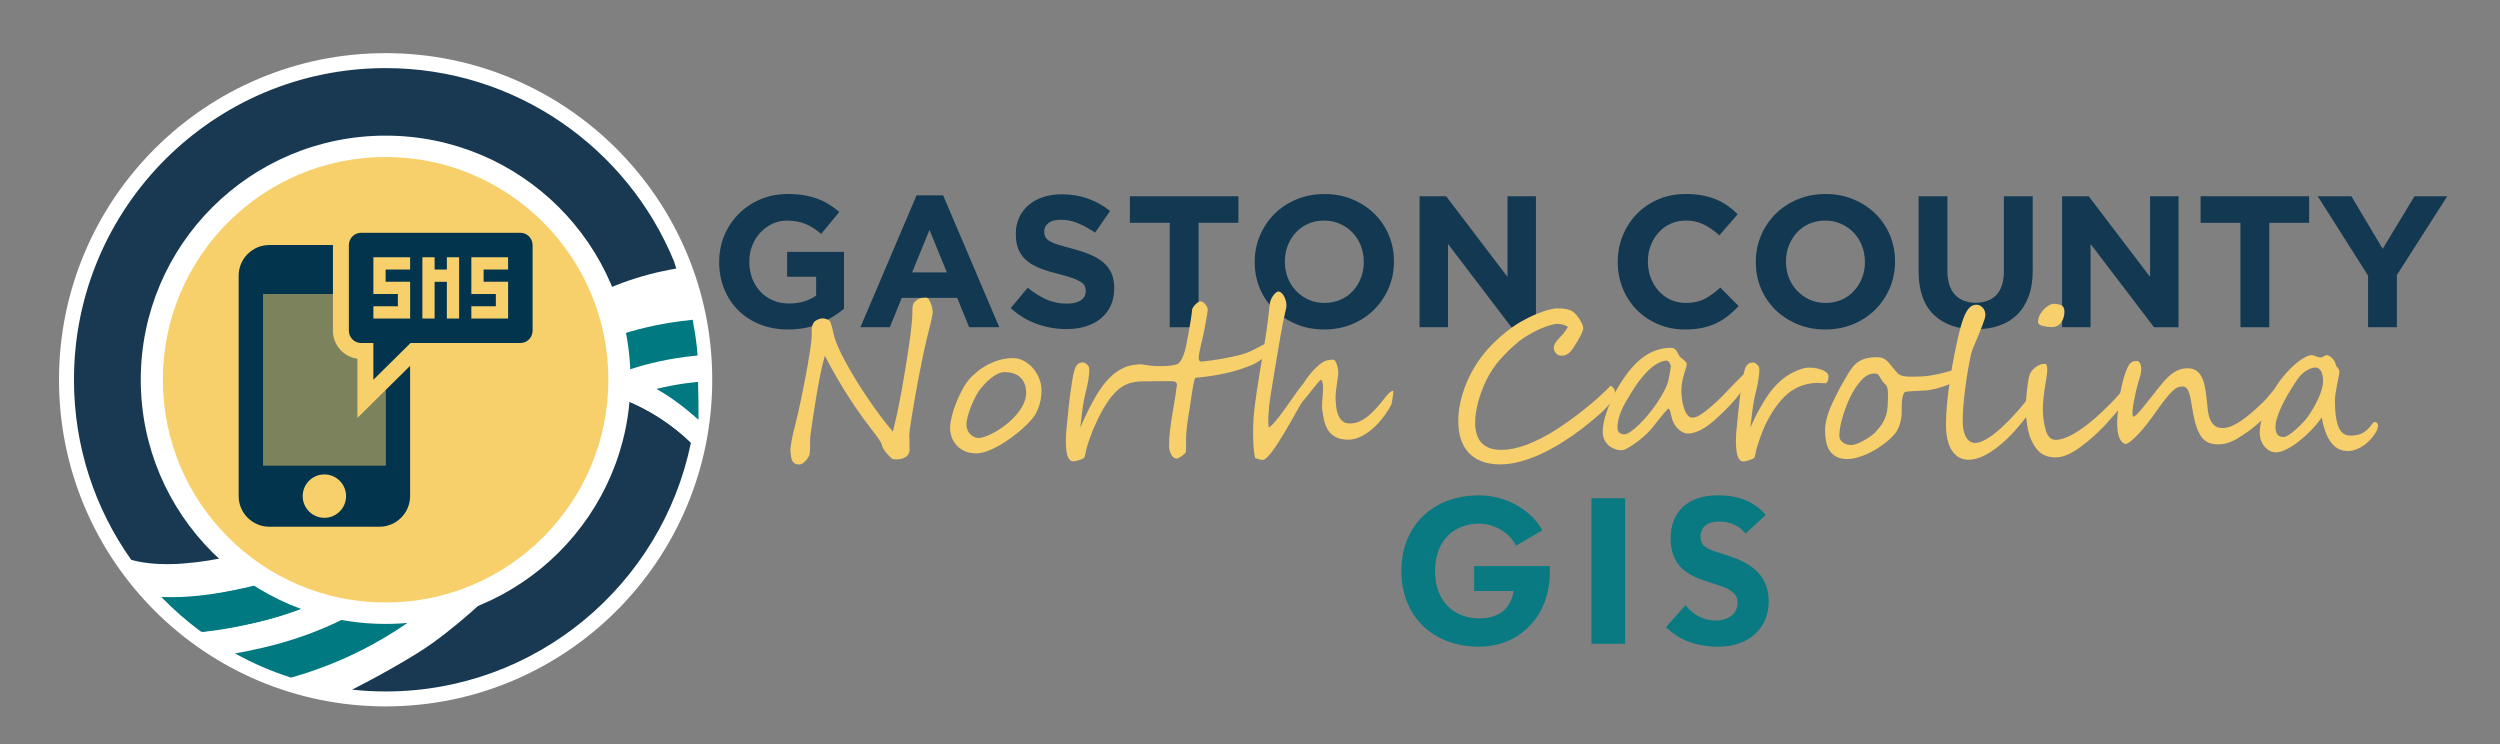 <?xml version="1.0" encoding="utf-8"?>
<!-- Generator: Adobe Illustrator 26.3.1, SVG Export Plug-In . SVG Version: 6.00 Build 0)  -->
<svg version="1.1" xmlns="http://www.w3.org/2000/svg" xmlns:xlink="http://www.w3.org/1999/xlink" x="0px" y="0px"
	 viewBox="0 0 1243.78 370.24" style="enable-background:new 0 0 1243.78 370.24;" xml:space="preserve">
<rect x="0" y="0" width="1243.78" height="370.24" fill="#808080" stroke="none"/>
<style type="text/css">
	.st0{display:none;}
	.st1{display:inline;fill:#FFFFFF;}
	.st2{display:inline;}
	.st3{fill:#007981;}
	.st4{fill:#183951;}
	.st5{fill:#F8D06B;}
	.st6{fill:#123951;}
	.st7{fill:#F7D06B;}
	.st8{fill:#097A81;}
	.st9{fill:#FFFFFF;}
	.st10{display:none;fill:#007981;}
	.st11{display:inline;fill-rule:evenodd;clip-rule:evenodd;fill:#02354D;}
	.st12{display:inline;fill:#02354D;}
	.st13{opacity:0.5;}
	.st14{fill:#02354D;}
</style>
<g id="White_Inner" class="st0">
	<polygon class="st1" points="336.04,206.89 344.92,206.89 345.43,223.42 345.43,239.45 336.04,239.45 	"/>
	<path class="st1" d="M140.08,345.74h84.22c69.29-18.73,120.48-81.53,120.48-157.32c0-1.67-0.01-7.37-0.24-13.75
		c0,0-1.78-14.71-2.57-18.65C326.99,81.11,260.78,23.52,182.09,23.52c-89.76,0-162.52,73.38-162.52,163.91
		c0,54.01,25.49,101.56,65.74,131.4c5.32,3.95,11.99,8.1,17.76,11.38c9.34,5.31,18.93,9.22,29.26,12.63
		C135.13,343.76,137.46,344.82,140.08,345.74z"/>
</g>
<g id="Layer_1" class="st0">
	<g class="st2">
		<g>
			<g>
				<path class="st3" d="M344.78,188.42c-1.8,0.19-3.61,0.39-5.46,0.64c-5.72,0.76-11.13,1.79-16.28,3.07
					c8.71,4.9,15.75,10.62,21.98,16.13C345.03,202.21,344.97,194.68,344.78,188.42z"/>
				<path class="st3" d="M233.7,252.82c-14.3,14.73-29.08,29.96-47.31,43.17c-20.76,15.04-43.16,25.24-68.47,31.16
					c-5.17,1.21-10.12,2.22-14.85,3.06c9.27,5.13,19.06,9.37,29.26,12.63c55.44-15.71,86.91-48.13,114.86-76.92
					c1.89-1.95,3.77-3.88,5.63-5.79c-5.05-3.42-11.45-6.04-18.49-7.95C234.12,252.39,233.91,252.6,233.7,252.82z"/>
				<path class="st3" d="M344.54,174.67c-0.12-1.56-0.26-3.05-0.41-4.46c-0.52-4.8-1.24-9.53-2.16-14.18
					c-2.13,0.22-4.28,0.47-6.46,0.76c-23.73,3.14-45.06,10.44-64.88,22.21c12.98,0.18,23.92,1.98,33.3,4.81
					c10.75-4.01,22.05-6.79,34.05-8.38C340.2,175.12,342.38,174.88,344.54,174.67z"/>
				<path class="st3" d="M218.14,249.09c-8.86-1.08-17.86-1.28-25.86-0.74c-21.44,20.65-45.08,38.52-81.78,47.11
					c-17.78,4.16-32.96,5.91-45.91,5.26c6.39,6.61,13.32,12.67,20.71,18.11c9.13-0.91,18.93-2.6,29.48-5.07
					C163.74,302.3,192.03,275.81,218.14,249.09z"/>
			</g>
			<g>
				<path class="st4" d="M83.49,195.87c-5.77-53.5,32.92-101.54,86.42-107.31c47.18-5.09,88.88,20.12,102.31,63.86c0,0,0,0,0,0
					c16.47-9.35,34.76-17.89,55.1-22.16c1.58-0.33,5.34-1.14,6.91-1.32c-22-73.81-92.01-113.95-171.33-105.4
					C73.5,33.17,8.83,113.47,18.47,202.88c3.11,28.82,13.56,55.07,29.29,77.08c0.02,0.02,0.03,0.05,0.05,0.08
					c0.01,0.01,0.01,0.02,0.02,0.03c0.16,0.27,0.42,0.46,0.72,0.56c0.3,0.09,0.71,0.22,0.97,0.29c13.44,3.79,32.3,2.9,56.06-2.66
					c9.51-2.23,18.04-5.13,25.85-8.59C105.56,254.61,86.95,227.9,83.49,195.87z"/>
				<path class="st4" d="M248.64,192.47l-45.59,45.26c0,0,45.06-6.6,75.3,20.11c-6.24,5.91-12.54,12.4-19.31,19.37
					c-14.6,15.04-31.15,32.09-51.78,47.04c-11.81,8.56-24.06,15.78-36.93,21.75h175.11l0-122.58v0
					C318.87,196.13,285.48,186.19,248.64,192.47z"/>
			</g>
		</g>
		<g>
			<polygon class="st5" points="135.61,197.35 143.33,193.59 143.33,182.26 135.61,186.02 			"/>
			<polygon class="st5" points="191.95,167.96 199.67,170.81 199.67,159.48 191.95,156.63 			"/>
			<polygon class="st5" points="135.51,217.92 143.24,215.07 143.24,203.74 135.51,206.59 			"/>
			<polygon class="st5" points="192.1,187.25 199.86,190.07 199.82,179.69 192.14,176.85 			"/>
			<polygon class="st5" points="191.95,207.77 199.67,210.62 199.67,199.29 191.95,196.44 			"/>
			<path class="st5" d="M181.64,103.18c-44.72,0-77.7,36.74-80.98,80.98c-0.28,3.75-0.73,13.19-0.24,16.82l2.24-1.22l21.75-9.96
				l0.19,51.85c1.22,1.21,2.47,2.38,3.76,3.5l0.78-68.73l21.04-13.11l1.36,94.88c1.53-0.99,3.03-2,4.51-3.03l-1.4-101.5l23.02-14.18
				l0.57,96.41c1.62-1.54,3.47-2.99,5.08-4.57l-0.97-91.2l24.19,9.02l0.73,58.5c1.47-1.49,2.94-2.98,4.43-4.47l-0.28-47.8
				l22.16,8.95l0.41,16.67c5.22-4.35,10.38-7.86,16.22-11.88c2.82-1.94,6.68-4.54,9.56-6.3
				C250.68,128.02,219.26,103.18,181.64,103.18z"/>
		</g>
	</g>
</g>
<g id="GC_outline">
	<g>
		<path class="st6" d="M407.93,160.89c-4.62,2.02-9.91,3.03-15.87,3.03c-5.09,0-9.73-0.84-13.92-2.51c-4.19-1.68-7.79-4-10.8-6.98
			c-3.01-2.98-5.35-6.52-7.03-10.61c-1.68-4.1-2.51-8.56-2.51-13.41v-0.19c0-4.65,0.85-9.01,2.56-13.08
			c1.71-4.06,4.08-7.63,7.12-10.71c3.04-3.07,6.64-5.49,10.8-7.26c4.16-1.77,8.72-2.65,13.68-2.65c2.92,0,5.57,0.2,7.96,0.61
			c2.39,0.4,4.61,0.98,6.66,1.72c2.05,0.74,3.97,1.68,5.77,2.79c1.8,1.12,3.54,2.39,5.21,3.82l-9.03,10.89
			c-1.24-1.05-2.48-1.99-3.72-2.79c-1.24-0.81-2.53-1.49-3.86-2.05c-1.34-0.56-2.78-0.99-4.33-1.3c-1.55-0.31-3.26-0.47-5.12-0.47
			c-2.61,0-5.04,0.55-7.31,1.63c-2.27,1.09-4.25,2.55-5.96,4.39c-1.71,1.84-3.04,3.98-4,6.44c-0.96,2.46-1.44,5.09-1.44,7.88v0.19
			c0,2.99,0.48,5.74,1.44,8.26c0.96,2.52,2.33,4.71,4.1,6.58c1.77,1.87,3.85,3.31,6.24,4.34c2.39,1.03,5.04,1.54,7.96,1.54
			c5.34,0,9.84-1.31,13.5-3.94v-9.38h-14.43v-12.38h28.3v28.3C416.54,156.44,412.55,158.88,407.93,160.89z"/>
		<path class="st6" d="M482.17,162.8l-5.96-14.62h-27.56l-5.96,14.62h-14.62l27.93-65.63h13.22l27.93,65.63H482.17z M462.43,114.39
			l-8.66,21.13h17.32L462.43,114.39z"/>
		<path class="st6" d="M552.56,152.14c-1.17,2.51-2.81,4.62-4.9,6.33c-2.1,1.71-4.6,3.01-7.51,3.91c-2.91,0.9-6.13,1.35-9.67,1.35
			c-4.97,0-9.84-0.85-14.62-2.56c-4.78-1.71-9.12-4.33-13.03-7.87l8.47-10.15c2.98,2.42,6.04,4.34,9.17,5.77
			c3.13,1.43,6.56,2.14,10.29,2.14c2.98,0,5.29-0.54,6.94-1.63c1.64-1.09,2.47-2.59,2.47-4.52v-0.19c0-0.93-0.17-1.75-0.51-2.47
			c-0.34-0.71-1-1.38-1.96-2c-0.96-0.62-2.3-1.24-4.01-1.86c-1.71-0.62-3.94-1.27-6.67-1.96c-3.3-0.81-6.29-1.71-8.96-2.7
			c-2.68-0.99-4.95-2.22-6.81-3.68c-1.87-1.46-3.31-3.27-4.34-5.45c-1.03-2.17-1.54-4.87-1.54-8.1v-0.19c0-2.98,0.55-5.66,1.66-8.05
			c1.11-2.39,2.67-4.45,4.67-6.19c2-1.74,4.4-3.07,7.18-4c2.78-0.93,5.85-1.4,9.2-1.4c4.78,0,9.17,0.71,13.17,2.14
			c4,1.43,7.68,3.48,11.03,6.14l-7.45,10.8c-2.92-1.99-5.77-3.55-8.56-4.7c-2.79-1.15-5.59-1.72-8.38-1.72
			c-2.79,0-4.89,0.54-6.28,1.63c-1.4,1.09-2.09,2.44-2.09,4.05v0.19c0,1.06,0.2,1.97,0.61,2.75c0.4,0.78,1.13,1.47,2.19,2.09
			c1.06,0.62,2.5,1.21,4.34,1.77c1.84,0.56,4.15,1.21,6.95,1.96c3.3,0.87,6.24,1.85,8.82,2.93c2.58,1.09,4.76,2.39,6.53,3.91
			c1.77,1.52,3.11,3.3,4.01,5.35c0.9,2.05,1.35,4.5,1.35,7.35v0.19C554.32,146.76,553.73,149.63,552.56,152.14z"/>
		<path class="st6" d="M596.3,110.86v51.95h-14.34v-51.95h-19.83V97.64h53.99v13.22H596.3z"/>
		<path class="st6" d="M690.89,143.3c-1.74,4.07-4.14,7.63-7.21,10.71c-3.07,3.07-6.73,5.49-10.99,7.26
			c-4.25,1.77-8.89,2.65-13.92,2.65c-5.03,0-9.65-0.88-13.87-2.65c-4.22-1.77-7.87-4.16-10.94-7.17c-3.07-3.01-5.46-6.55-7.17-10.61
			c-1.71-4.06-2.56-8.42-2.56-13.08v-0.19c0-4.65,0.87-9.01,2.61-13.08c1.74-4.06,4.14-7.63,7.21-10.71
			c3.07-3.07,6.73-5.49,10.99-7.26c4.25-1.77,8.89-2.65,13.92-2.65c5.03,0,9.65,0.88,13.87,2.65c4.22,1.77,7.87,4.16,10.94,7.17
			c3.07,3.01,5.46,6.55,7.17,10.61c1.71,4.07,2.56,8.42,2.56,13.08v0.19C693.49,134.87,692.62,139.24,690.89,143.3z M678.5,130.22
			c0-2.79-0.48-5.43-1.44-7.91c-0.96-2.48-2.33-4.65-4.1-6.52c-1.77-1.86-3.86-3.34-6.28-4.42c-2.42-1.09-5.06-1.63-7.91-1.63
			c-2.92,0-5.57,0.53-7.96,1.58c-2.39,1.06-4.44,2.51-6.14,4.38c-1.71,1.86-3.04,4.02-4,6.47c-0.96,2.45-1.44,5.07-1.44,7.87v0.19
			c0,2.79,0.48,5.43,1.44,7.91c0.96,2.48,2.33,4.65,4.1,6.52c1.77,1.86,3.85,3.34,6.24,4.42c2.39,1.09,5.04,1.63,7.96,1.63
			c2.85,0,5.49-0.53,7.91-1.58c2.42-1.05,4.48-2.51,6.19-4.38c1.71-1.86,3.04-4.02,4-6.47c0.96-2.45,1.44-5.07,1.44-7.87V130.22z"/>
		<path class="st6" d="M751.96,162.8l-31.56-41.43v41.43h-14.15V97.64h13.22L750,137.76V97.64h14.15v65.17H751.96z"/>
		<path class="st6" d="M859.76,157.12c-1.8,1.43-3.77,2.65-5.91,3.68c-2.14,1.02-4.48,1.8-7.03,2.33c-2.55,0.53-5.4,0.79-8.56,0.79
			c-4.78,0-9.22-0.87-13.31-2.61c-4.1-1.74-7.63-4.11-10.61-7.12c-2.98-3.01-5.31-6.56-6.98-10.66c-1.68-4.1-2.51-8.47-2.51-13.13
			v-0.19c0-4.65,0.84-9.01,2.51-13.08c1.68-4.06,4-7.63,6.98-10.71c2.98-3.07,6.55-5.49,10.71-7.26c4.16-1.77,8.75-2.65,13.78-2.65
			c3.04,0,5.82,0.25,8.33,0.74c2.51,0.5,4.79,1.18,6.84,2.05c2.05,0.87,3.94,1.92,5.68,3.17c1.74,1.24,3.35,2.61,4.84,4.1
			l-9.12,10.52c-2.55-2.3-5.14-4.1-7.77-5.4c-2.64-1.3-5.6-1.96-8.89-1.96c-2.73,0-5.26,0.53-7.59,1.58c-2.33,1.06-4.33,2.51-6,4.38
			c-1.68,1.86-2.98,4.02-3.91,6.47c-0.93,2.45-1.4,5.07-1.4,7.87v0.19c0,2.79,0.47,5.43,1.4,7.91c0.93,2.48,2.22,4.65,3.86,6.52
			c1.64,1.86,3.63,3.34,5.96,4.42c2.33,1.09,4.89,1.63,7.68,1.63c3.72,0,6.87-0.68,9.45-2.05c2.57-1.36,5.13-3.23,7.68-5.59
			l9.12,9.22C863.3,154.08,861.56,155.7,859.76,157.12z"/>
		<path class="st6" d="M940.19,143.3c-1.74,4.07-4.14,7.63-7.21,10.71c-3.07,3.07-6.73,5.49-10.99,7.26
			c-4.25,1.77-8.89,2.65-13.92,2.65c-5.03,0-9.65-0.88-13.87-2.65c-4.22-1.77-7.87-4.16-10.94-7.17c-3.07-3.01-5.46-6.55-7.17-10.61
			c-1.71-4.06-2.56-8.42-2.56-13.08v-0.19c0-4.65,0.87-9.01,2.61-13.08c1.74-4.06,4.14-7.63,7.21-10.71
			c3.07-3.07,6.73-5.49,10.99-7.26c4.25-1.77,8.89-2.65,13.92-2.65c5.03,0,9.65,0.88,13.87,2.65c4.22,1.77,7.87,4.16,10.94,7.17
			c3.07,3.01,5.46,6.55,7.17,10.61c1.71,4.07,2.56,8.42,2.56,13.08v0.19C942.8,134.87,941.93,139.24,940.19,143.3z M927.81,130.22
			c0-2.79-0.48-5.43-1.44-7.91c-0.96-2.48-2.33-4.65-4.1-6.52c-1.77-1.86-3.86-3.34-6.28-4.42c-2.42-1.09-5.06-1.63-7.91-1.63
			c-2.92,0-5.57,0.53-7.96,1.58c-2.39,1.06-4.44,2.51-6.14,4.38c-1.71,1.86-3.04,4.02-4,6.47c-0.96,2.45-1.44,5.07-1.44,7.87v0.19
			c0,2.79,0.48,5.43,1.44,7.91c0.96,2.48,2.33,4.65,4.1,6.52c1.77,1.86,3.85,3.34,6.24,4.42c2.39,1.09,5.04,1.63,7.96,1.63
			c2.85,0,5.49-0.53,7.91-1.58c2.42-1.05,4.48-2.51,6.19-4.38c1.71-1.86,3.04-4.02,4-6.47c0.96-2.45,1.44-5.07,1.44-7.87V130.22z"/>
		<path class="st6" d="M1009.31,147.35c-1.34,3.66-3.24,6.72-5.73,9.17c-2.48,2.45-5.49,4.28-9.03,5.49
			c-3.54,1.21-7.48,1.82-11.82,1.82c-8.75,0-15.64-2.42-20.67-7.26c-5.03-4.84-7.54-12.07-7.54-21.69V97.64h14.34v36.87
			c0,5.34,1.24,9.36,3.72,12.06c2.48,2.7,5.93,4.05,10.33,4.05c4.41,0,7.85-1.3,10.33-3.91c2.48-2.61,3.72-6.52,3.72-11.73V97.64
			h14.34v36.77C1011.31,139.37,1010.65,143.69,1009.31,147.35z"/>
		<path class="st6" d="M1071.64,162.8l-31.56-41.43v41.43h-14.15V97.64h13.22l30.54,40.12V97.64h14.15v65.17H1071.64z"/>
		<path class="st6" d="M1128.99,110.86v51.95h-14.34v-51.95h-19.83V97.64h53.99v13.22H1128.99z"/>
		<path class="st6" d="M1192.48,136.83v25.97h-14.34v-25.69l-25.04-39.47h16.76l15.55,26.16l15.83-26.16h16.29L1192.48,136.83z"/>
	</g>
	<g>
		<path class="st7" d="M395.43,212.27c0.39-1.53,0.86-3.47,1.4-5.81c0.54-2.33,1.09-4.87,1.67-7.62c0.57-2.74,1.15-5.61,1.74-8.6
			c0.59-2.99,1.13-5.89,1.62-8.7c0.49-2.81,0.91-5.44,1.27-7.89c0.36-2.45,0.6-4.54,0.73-6.27c0.03-0.69,0.02-1.41-0.02-2.18
			c-0.05-0.77-0.02-1.52,0.07-2.25c0.1-0.73,0.33-1.44,0.69-2.11c0.36-0.67,1-1.23,1.91-1.69c1.11-0.55,2.12-0.8,3.04-0.73
			c0.91,0.07,1.91,0.39,2.99,0.98c0.23,0.13,0.46,0.49,0.69,1.08c0.23,0.59,0.45,1.27,0.66,2.06c0.21,0.78,0.41,1.61,0.59,2.47
			c0.18,0.87,0.35,1.61,0.51,2.23c0.39,1.5,1.09,3.38,2.08,5.63c1,2.25,2.23,4.73,3.7,7.42c1.47,2.69,3.13,5.55,4.97,8.57
			c1.84,3.02,3.79,6.04,5.83,9.06c2.04,3.02,4.13,5.97,6.27,8.84c2.14,2.87,4.25,5.54,6.34,7.99c0.88-3.4,1.65-6.63,2.3-9.7
			c0.65-3.07,1.25-6.08,1.79-9.04c0.54-2.96,1.05-5.9,1.54-8.82c0.49-2.92,0.98-5.95,1.47-9.09c0.26-1.6,0.54-3.39,0.83-5.36
			c0.29-1.98,0.57-3.97,0.83-5.98c0.26-2.01,0.48-3.95,0.66-5.83c0.18-1.88,0.29-3.5,0.32-4.87c0-0.55,0-1.11,0-1.67
			c0-0.55,0.02-1.09,0.07-1.59c0.05-0.51,0.16-1,0.34-1.47c0.18-0.47,0.47-0.89,0.86-1.25c1.05-0.95,1.99-1.52,2.84-1.71
			c0.85-0.2,1.75-0.29,2.69-0.29c0.46,0,0.88,0.26,1.27,0.78c0.39,0.52,0.73,1.14,1.03,1.86c0.29,0.72,0.53,1.46,0.71,2.23
			c0.18,0.77,0.29,1.38,0.32,1.84c0.03,0.42-0.03,1.1-0.2,2.03c-0.16,0.93-0.37,1.94-0.61,3.01c-0.24,1.08-0.5,2.14-0.76,3.18
			c-0.26,1.05-0.47,1.86-0.64,2.45c-0.75,2.97-1.51,6.25-2.28,9.82c-0.77,3.58-1.5,7.19-2.2,10.85c-0.7,3.66-1.36,7.23-1.98,10.73
			c-0.62,3.5-1.16,6.65-1.62,9.46c-0.46,2.81-0.81,5.14-1.05,6.98c-0.24,1.85-0.35,2.95-0.32,3.31c0.03,0.49,0.06,1.05,0.07,1.67
			c0.02,0.62,0.02,1.23,0.02,1.84c0,0.6,0,1.18,0,1.71s0.02,0.96,0.05,1.25c0.07,0.78-0.01,1.46-0.22,2.03
			c-0.21,0.57-0.49,1.05-0.83,1.45c-0.34,0.39-0.73,0.71-1.15,0.96c-0.42,0.24-0.82,0.43-1.18,0.56c-0.42,0.13-0.91,0.24-1.47,0.34
			c-0.56,0.1-1.1,0.15-1.64,0.15s-1.05-0.04-1.52-0.12c-0.47-0.08-0.83-0.25-1.05-0.51c-1.24-1.18-2.28-2.31-3.11-3.4
			c-0.83-1.09-1.38-2.16-1.64-3.21c-0.07-0.33-0.23-0.73-0.49-1.2c-0.26-0.47-0.55-0.95-0.86-1.42c-0.31-0.47-0.61-0.91-0.91-1.32
			c-0.29-0.41-0.54-0.73-0.73-0.96c-2.12-2.74-4.21-5.52-6.27-8.33c-2.06-2.81-4.12-5.8-6.2-8.97c-2.07-3.17-4.17-6.56-6.3-10.19
			c-2.12-3.63-4.33-7.59-6.61-11.91c-0.91,3.27-1.73,6.74-2.45,10.44c-0.72,3.69-1.37,7.32-1.96,10.88
			c-0.59,3.56-1.11,6.93-1.57,10.12c-0.46,3.18-0.85,5.9-1.18,8.16c-0.1,0.65-0.15,1.46-0.15,2.43c0,0.96,0,1.94,0,2.92
			s-0.03,1.9-0.1,2.77c-0.07,0.87-0.2,1.54-0.39,2.03c-0.16,0.36-0.42,0.78-0.76,1.27c-0.34,0.49-0.73,0.96-1.18,1.42
			c-0.44,0.46-0.91,0.84-1.42,1.15c-0.51,0.31-1,0.47-1.49,0.47c-0.95,0-1.69-0.15-2.23-0.44c-0.54-0.29-0.96-0.73-1.25-1.3
			c-0.29-0.57-0.51-1.28-0.64-2.13c-0.13-0.85-0.24-1.83-0.34-2.94c-0.03-0.42,0.01-1.1,0.12-2.03c0.11-0.93,0.28-1.96,0.49-3.09
			c0.21-1.13,0.45-2.29,0.71-3.5C394.86,214.44,395.13,213.32,395.43,212.27z"/>
		<path class="st7" d="M518.15,194.05c0,1.05-0.05,2.04-0.15,2.99c-0.1,0.95-0.24,1.86-0.44,2.74c-0.2,0.88-0.46,1.77-0.78,2.67
			c-0.33,0.9-0.72,1.82-1.18,2.77c-0.46,1.01-1.29,2.22-2.5,3.63c-1.21,1.4-2.65,2.86-4.34,4.36c-1.68,1.5-3.53,2.99-5.54,4.46
			c-2.01,1.47-4.04,2.79-6.1,3.97c-2.06,1.18-4.07,2.12-6.05,2.84c-1.98,0.72-3.76,1.08-5.36,1.08c-2.19,0-4.1-0.37-5.73-1.1
			c-1.63-0.73-2.99-1.7-4.07-2.89c-1.08-1.19-1.89-2.56-2.43-4.09c-0.54-1.53-0.81-3.09-0.81-4.65c0-1.04,0.13-2.24,0.39-3.58
			c0.26-1.34,0.6-2.73,1.03-4.16c0.42-1.44,0.93-2.91,1.52-4.41c0.59-1.5,1.21-2.94,1.86-4.31c0.65-1.37,1.32-2.65,2.01-3.82
			c0.69-1.18,1.35-2.17,2.01-2.99c1.14-1.44,2.52-2.84,4.14-4.21c1.62-1.37,3.39-2.59,5.32-3.65c1.93-1.06,3.99-1.92,6.2-2.57
			c2.2-0.65,4.48-0.98,6.83-0.98c1.76,0,3.49,0.43,5.19,1.3c1.7,0.87,3.21,2.03,4.53,3.5c1.32,1.47,2.39,3.17,3.21,5.1
			C517.74,189.95,518.15,191.96,518.15,194.05z M510.51,195.47c0-3.23-0.92-5.76-2.77-7.59c-1.85-1.83-4.5-2.74-7.96-2.74
			c-1.18,0-2.37,0.31-3.58,0.93c-1.21,0.62-2.37,1.39-3.48,2.3c-1.11,0.91-2.13,1.89-3.06,2.92c-0.93,1.03-1.71,1.95-2.33,2.77
			c-0.62,0.85-1.31,2-2.06,3.45c-0.75,1.45-1.46,3.01-2.13,4.65c-0.67,1.65-1.22,3.3-1.67,4.95c-0.44,1.65-0.66,3.09-0.66,4.34
			c0,0.75,0.15,1.51,0.44,2.28c0.29,0.77,0.71,1.45,1.25,2.06c0.54,0.6,1.18,1.1,1.94,1.49c0.75,0.39,1.58,0.59,2.5,0.59
			c0.98,0,2.25-0.29,3.8-0.88c1.55-0.59,3.2-1.4,4.95-2.43c1.75-1.03,3.5-2.25,5.27-3.67s3.36-2.96,4.78-4.63
			c1.42-1.67,2.57-3.41,3.45-5.24C510.07,199.17,510.51,197.33,510.51,195.47z"/>
		<path class="st7" d="M630.98,170.38c0.36,0,0.67,0.21,0.93,0.64c0.26,0.42,0.39,0.82,0.39,1.18c0,0.62-0.24,1.35-0.71,2.18
			c-0.47,0.83-1.12,1.67-1.94,2.52c-0.82,0.85-1.78,1.67-2.89,2.47c-1.11,0.8-2.29,1.48-3.53,2.03c-1.8,0.78-3.79,1.54-5.98,2.25
			c-2.19,0.72-4.5,1.36-6.93,1.91c-2.43,0.56-4.97,1.04-7.59,1.45c-2.63,0.41-5.27,0.71-7.91,0.91c-0.16,0-0.34,0.31-0.51,0.93
			c-0.18,0.62-0.37,1.4-0.56,2.35c-0.2,0.95-0.38,2-0.56,3.16c-0.18,1.16-0.35,2.29-0.51,3.38c-0.16,1.09-0.31,2.08-0.44,2.96
			c-0.13,0.88-0.23,1.52-0.29,1.91c-0.29,1.76-0.55,3.32-0.76,4.68c-0.21,1.36-0.39,2.63-0.54,3.82c-0.15,1.19-0.27,2.34-0.37,3.45
			c-0.1,1.11-0.16,2.29-0.2,3.53c-0.03,0.69-0.04,1.3-0.02,1.84c0.02,0.54,0.02,1.07,0.02,1.59c0,0.52-0.01,1.05-0.02,1.59
			c-0.02,0.54-0.06,1.15-0.12,1.84c-0.03,0.2-0.24,0.47-0.61,0.83c-0.38,0.36-0.81,0.71-1.3,1.05c-0.49,0.34-0.97,0.64-1.45,0.91
			c-0.47,0.26-0.81,0.39-1,0.39c-0.82,0-1.49-0.27-2.01-0.81c-0.52-0.54-0.93-1.15-1.22-1.84s-0.49-1.35-0.59-2.01
			c-0.1-0.65-0.15-1.09-0.15-1.32c0-2.65,0.14-5.15,0.42-7.52c0.28-2.37,0.61-4.77,1-7.2c0.39-2.43,0.82-4.97,1.27-7.62
			c0.46-2.65,0.88-5.59,1.27-8.82c-0.26-0.59-0.66-0.96-1.2-1.13c-0.54-0.16-1.09-0.24-1.64-0.24c-0.49,0-1.18,0-2.08,0
			c-0.9,0-1.95,0.01-3.16,0.02c-1.21,0.02-2.52,0.03-3.94,0.05c-1.42,0.02-2.9,0.02-4.43,0.02c-1.57,0-3.01,0.1-4.31,0.29
			c-1.31,0.2-2.52,0.51-3.65,0.93c-1.13,0.42-2.21,0.99-3.26,1.69c-1.05,0.7-2.07,1.58-3.09,2.62c-1.05,1.05-2.07,2.27-3.06,3.67
			c-1,1.4-1.96,2.92-2.89,4.53c-0.93,1.62-1.82,3.3-2.67,5.05c-0.85,1.75-1.63,3.47-2.35,5.17c-0.56,1.4-1.1,2.86-1.64,4.36
			c-0.54,1.5-1.05,3.09-1.54,4.75c-0.26,0.91-0.45,1.72-0.56,2.43c-0.11,0.7-0.3,1.45-0.56,2.23c-0.07,0.26-0.34,0.51-0.83,0.76
			c-0.49,0.24-1.04,0.47-1.64,0.66c-0.6,0.2-1.18,0.36-1.74,0.49c-0.56,0.13-0.93,0.2-1.13,0.2c-2.25,0.13-3.53-2.2-3.82-7.01
			c-0.1-1.31-0.14-2.49-0.12-3.55c0.02-1.06,0.06-2.09,0.12-3.09c0.07-1,0.15-2.04,0.27-3.14c0.11-1.09,0.24-2.33,0.37-3.7
			c0.16-1.7,0.36-3.66,0.59-5.88c0.23-2.22,0.49-4.46,0.78-6.71c0.29-2.25,0.6-4.4,0.93-6.44c0.33-2.04,0.67-3.73,1.03-5.07
			c0.36-1.53,0.86-2.68,1.49-3.43c0.64-0.75,1.58-1.16,2.82-1.22c0.33,0,0.68,0.09,1.05,0.27c0.38,0.18,0.72,0.42,1.03,0.71
			c0.31,0.29,0.57,0.6,0.78,0.93c0.21,0.33,0.33,0.62,0.37,0.88c0.03,0.82,0.02,1.71-0.05,2.67c-0.07,0.96-0.18,1.96-0.34,2.99
			c-0.16,1.03-0.36,2.07-0.59,3.11c-0.23,1.05-0.46,2.04-0.69,2.99c-0.46,1.86-0.81,3.45-1.05,4.78c-0.24,1.32-0.45,2.61-0.61,3.85
			c-0.16,1.24-0.33,2.57-0.49,3.99c-0.16,1.42-0.38,3.18-0.64,5.27c0.85-1.89,1.58-3.52,2.2-4.87c0.62-1.35,1.22-2.61,1.79-3.77
			c0.57-1.16,1.17-2.31,1.79-3.45c0.62-1.14,1.35-2.45,2.2-3.92c2.29-3.79,4.56-6.78,6.81-8.97c2.25-2.19,4.59-3.8,7.01-4.85
			c0.69-0.33,1.4-0.6,2.16-0.81c0.75-0.21,1.47-0.38,2.16-0.49c0.69-0.11,1.33-0.2,1.94-0.24c0.6-0.05,1.12-0.09,1.54-0.12
			c0.36-0.03,0.79-0.01,1.3,0.07c0.51,0.08,1.09,0.17,1.74,0.27c1.89,0.33,3.68,0.51,5.36,0.56c1.68,0.05,3.2,0.03,4.56-0.05
			c1.35-0.08,2.52-0.21,3.5-0.39c0.98-0.18,1.7-0.35,2.16-0.51c0.69-0.23,1.42-1.04,2.2-2.45c0.78-1.4,1.47-3.35,2.06-5.83
			c0.13-0.55,0.29-1.34,0.49-2.35c0.2-1.01,0.41-2.14,0.64-3.38c0.23-1.24,0.46-2.52,0.69-3.85c0.23-1.32,0.44-2.58,0.64-3.77
			c0.2-1.19,0.35-2.25,0.47-3.18c0.11-0.93,0.19-1.62,0.22-2.08c0-0.42,0.17-0.9,0.51-1.42c0.34-0.52,0.74-1,1.2-1.45
			c0.46-0.44,0.91-0.81,1.37-1.1c0.46-0.29,0.8-0.44,1.03-0.44c0.49,0,0.96,0.16,1.42,0.49c0.46,0.33,0.86,0.71,1.2,1.15
			c0.34,0.44,0.61,0.89,0.81,1.35c0.2,0.46,0.29,0.8,0.29,1.03c0,0.16-0.04,0.53-0.12,1.1c-0.08,0.57-0.19,1.27-0.32,2.08
			c-0.13,0.82-0.29,1.7-0.47,2.65c-0.18,0.95-0.34,1.85-0.49,2.69c-0.15,0.85-0.29,1.61-0.42,2.28c-0.13,0.67-0.23,1.14-0.29,1.4
			c-0.46,1.99-0.84,3.64-1.15,4.95c-0.31,1.31-0.56,2.4-0.73,3.28c-0.18,0.88-0.31,1.59-0.39,2.13c-0.08,0.54-0.12,1.02-0.12,1.45
			c0,0.75,0.1,1.26,0.29,1.52c0.2,0.26,0.52,0.41,0.98,0.44c0.13,0,0.65-0.05,1.57-0.15c0.91-0.1,2.08-0.24,3.5-0.44
			c1.42-0.2,3-0.44,4.73-0.73c1.73-0.29,3.48-0.63,5.24-1c1.76-0.38,3.46-0.79,5.1-1.25c1.63-0.46,3.05-0.96,4.26-1.52
			c1.18-0.55,2.26-1.09,3.26-1.62c1-0.52,1.88-1,2.65-1.42c0.77-0.42,1.4-0.76,1.91-1C630.34,170.51,630.72,170.38,630.98,170.38z"
			/>
		<path class="st7" d="M693.2,194.59c0,0.29-0.03,0.78-0.1,1.45c-0.07,0.67-0.16,1.37-0.27,2.11c-0.11,0.73-0.24,1.43-0.37,2.08
			c-0.13,0.65-0.26,1.11-0.39,1.37c-1.24,2.25-2.67,4.42-4.29,6.49c-1.62,2.07-3.36,3.89-5.22,5.46s-3.79,2.83-5.78,3.77
			c-1.99,0.95-3.99,1.42-5.98,1.42c-1.93,0-3.57-0.24-4.92-0.73c-1.36-0.49-2.49-1.14-3.4-1.96c-0.91-0.82-1.64-1.74-2.18-2.77
			c-0.54-1.03-0.96-2.08-1.27-3.16c-0.31-1.08-0.55-2.13-0.71-3.16c-0.16-1.03-0.31-1.95-0.44-2.77c-0.1-0.59-0.15-1.27-0.15-2.06
			c0-1.34,0.08-2.83,0.24-4.48c0.16-1.65,0.24-3.19,0.24-4.63c0-1.01-0.07-1.89-0.22-2.62s-0.42-1.25-0.81-1.54
			c-0.72,0.65-1.4,1.37-2.03,2.16c-0.64,0.78-1.32,1.63-2.03,2.52c-0.72,0.9-1.49,1.87-2.3,2.92c-0.82,1.05-1.75,2.16-2.79,3.33
			c-0.23,0.26-0.63,0.88-1.2,1.86c-0.57,0.98-1.26,2.18-2.06,3.6c-0.8,1.42-1.68,2.98-2.65,4.68c-0.96,1.7-1.97,3.42-3.01,5.17
			c-1.05,1.75-2.1,3.45-3.16,5.1c-1.06,1.65-2.07,3.11-3.01,4.38c-0.95,1.27-1.83,2.29-2.65,3.06c-0.82,0.77-1.49,1.15-2.01,1.15
			c-0.59,0-1.07-0.05-1.45-0.15c-0.38-0.1-0.7-0.2-0.98-0.29c-0.28-0.1-0.52-0.2-0.73-0.29c-0.21-0.1-0.43-0.15-0.66-0.15
			c-0.26-0.91-0.46-2.01-0.59-3.28c-0.13-1.27-0.23-2.56-0.29-3.85c-0.07-1.29-0.11-2.48-0.12-3.58c-0.02-1.09-0.02-1.92-0.02-2.47
			c0-4.38,0.32-8.98,0.96-13.82c0.64-4.83,1.4-9.9,2.28-15.21c0.88-5.31,1.8-10.86,2.74-16.66c0.95-5.8,1.73-11.86,2.35-18.2
			c0.2-0.91,0.48-1.73,0.86-2.45c0.38-0.72,0.78-1.33,1.2-1.84c0.42-0.51,0.84-0.89,1.25-1.15c0.41-0.26,0.73-0.39,0.96-0.39h0.05
			c0.49,0.07,0.97,0.3,1.45,0.71c0.47,0.41,0.89,0.94,1.25,1.59c0.36,0.65,0.65,1.38,0.88,2.18c0.23,0.8,0.34,1.63,0.34,2.47
			c0,0.62-0.07,1.18-0.2,1.67c-0.23,1.05-0.42,1.94-0.59,2.67c-0.16,0.73-0.32,1.42-0.47,2.06c-0.15,0.64-0.28,1.25-0.39,1.84
			c-0.11,0.59-0.24,1.26-0.39,2.01c-0.15,0.75-0.31,1.63-0.49,2.65c-0.18,1.01-0.4,2.22-0.66,3.63c-0.03,0.26-0.14,0.92-0.32,1.98
			c-0.18,1.06-0.4,2.37-0.66,3.92c-0.26,1.55-0.56,3.29-0.88,5.22c-0.33,1.93-0.65,3.88-0.98,5.85c-0.33,1.98-0.65,3.92-0.96,5.83
			c-0.31,1.91-0.59,3.65-0.83,5.22c-0.24,1.57-0.44,2.88-0.59,3.94c-0.15,1.06-0.22,1.74-0.22,2.03c0,0.33-0.02,0.75-0.07,1.27
			c-0.05,0.52-0.1,1.09-0.15,1.71c-0.05,0.62-0.09,1.27-0.12,1.94c-0.03,0.67-0.05,1.33-0.05,1.98c0,0.65,0.02,1.27,0.07,1.84
			c0.05,0.57,0.15,1.07,0.32,1.49c0.82-0.62,1.69-1.46,2.62-2.52c0.93-1.06,1.89-2.25,2.89-3.55c1-1.31,2.01-2.69,3.04-4.16
			c1.03-1.47,2.06-2.93,3.09-4.38c1.03-1.45,2.02-2.85,2.99-4.19c0.96-1.34,1.89-2.51,2.77-3.53c0.39-0.72,0.91-1.52,1.57-2.4
			c0.65-0.88,1.35-1.76,2.08-2.62c0.73-0.87,1.49-1.67,2.25-2.4c0.77-0.73,1.46-1.35,2.08-1.84c1.34-1.01,2.55-1.63,3.63-1.86
			c1.08-0.23,2.09-0.34,3.04-0.34c0.33,0,0.63,0.24,0.91,0.71c0.28,0.47,0.53,1.05,0.76,1.71c0.23,0.67,0.41,1.38,0.54,2.13
			c0.13,0.75,0.2,1.4,0.2,1.96c0,0.52-0.07,1.26-0.22,2.2c-0.15,0.95-0.3,2.01-0.47,3.18c-0.16,1.18-0.32,2.4-0.47,3.67
			s-0.22,2.5-0.22,3.67c0,0.2,0.01,0.4,0.02,0.61c0.02,0.21,0.02,0.42,0.02,0.61c0.07,0.91,0.17,2.02,0.32,3.31
			c0.15,1.29,0.46,2.53,0.93,3.72c0.47,1.19,1.16,2.2,2.06,3.04c0.9,0.83,2.13,1.25,3.7,1.25c1.6,0,3.14-0.3,4.61-0.91
			c1.47-0.6,2.93-1.49,4.38-2.65c1.45-1.16,2.93-2.58,4.43-4.26c1.5-1.68,3.09-3.62,4.75-5.81c0.59-0.75,1.22-1.39,1.91-1.91
			c0.69-0.52,1.16-0.78,1.42-0.78C693.14,194.39,693.2,194.46,693.2,194.59z"/>
		<path class="st7" d="M803.48,195.17c0,2.03-1.39,4.52-4.16,7.5c-0.69,0.75-1.53,1.58-2.52,2.5c-1,0.91-2.05,1.84-3.16,2.77
			c-1.11,0.93-2.23,1.85-3.36,2.77c-1.13,0.91-2.18,1.75-3.16,2.5c-3.14,2.42-6.42,4.7-9.85,6.86c-3.43,2.16-6.89,4.05-10.39,5.68
			c-3.5,1.63-6.98,2.92-10.46,3.87c-3.48,0.95-6.83,1.42-10.07,1.42c-3.53,0-6.6-0.51-9.21-1.52c-2.61-1.01-4.78-2.45-6.49-4.31
			s-3-4.11-3.85-6.74c-0.85-2.63-1.27-5.56-1.27-8.79c-0.03-2.94,0.27-5.93,0.91-8.97s1.53-6.03,2.67-8.97
			c1.14-2.94,2.51-5.77,4.12-8.5c1.6-2.73,3.35-5.25,5.24-7.57c1.14-1.4,2.43-2.83,3.87-4.29c1.44-1.45,2.95-2.87,4.53-4.24
			c1.58-1.37,3.19-2.65,4.83-3.85c1.63-1.19,3.23-2.25,4.8-3.16c1.01-0.59,2.3-1.27,3.87-2.06s3.22-1.52,4.95-2.2
			c1.73-0.69,3.45-1.27,5.14-1.74c1.7-0.47,3.17-0.71,4.41-0.71c1.99,0,3.58,0.14,4.78,0.42c1.19,0.28,2.25,0.74,3.16,1.4
			c0.42,0.33,0.92,0.83,1.49,1.49c0.57,0.67,1.11,1.4,1.62,2.2c0.51,0.8,0.93,1.6,1.27,2.4c0.34,0.8,0.51,1.48,0.51,2.03
			c0,0.56-0.26,1.39-0.78,2.5c-0.52,1.11-1.13,2.26-1.81,3.45c-0.69,1.19-1.37,2.3-2.06,3.33c-0.69,1.03-1.21,1.74-1.57,2.13
			c-1.34,1.47-2.78,2.2-4.31,2.2c-1.31,0-2.33-0.4-3.06-1.2c-0.73-0.8-1.1-1.8-1.1-3.01c0-0.42,0.24-1.09,0.73-1.98
			c0.49-0.9,1.31-1.92,2.45-3.06c1.14-1.14,2.03-2.2,2.67-3.16c0.64-0.96,1.04-1.61,1.2-1.94c-0.65-0.46-1.45-0.82-2.4-1.08
			c-0.95-0.26-1.83-0.39-2.65-0.39c-1.18,0-2.63,0.27-4.36,0.81c-1.73,0.54-3.5,1.23-5.32,2.08c-1.81,0.85-3.58,1.79-5.29,2.82
			c-1.71,1.03-3.16,2.02-4.34,2.96c-3.36,2.78-6.47,5.77-9.31,8.97c-2.84,3.2-5.19,6.74-7.05,10.63c-0.75,1.6-1.46,3.27-2.13,5.02
			c-0.67,1.75-1.25,3.52-1.74,5.32c-0.49,1.8-0.87,3.58-1.15,5.36c-0.28,1.78-0.42,3.49-0.42,5.12c0,1.93,0.22,3.72,0.66,5.39
			s1.17,3.1,2.18,4.31c1.01,1.21,2.34,2.16,3.99,2.84c1.65,0.69,3.68,1.03,6.1,1.03c2.61,0,5.29-0.36,8.03-1.08
			c2.74-0.72,5.48-1.69,8.21-2.92c2.73-1.22,5.43-2.63,8.11-4.21c2.68-1.58,5.25-3.24,7.72-4.97c2.47-1.73,4.81-3.46,7.03-5.19
			c2.22-1.73,4.25-3.36,6.08-4.9c0.75-0.62,1.54-1.31,2.38-2.06c0.83-0.75,1.66-1.5,2.47-2.25c0.82-0.75,1.61-1.5,2.38-2.25
			c0.77-0.75,1.45-1.44,2.03-2.06C802.75,192.69,803.48,193.77,803.48,195.17z"/>
		<path class="st7" d="M869.57,187.68c0,1.11-0.32,2.29-0.96,3.55c-0.64,1.26-1.35,2.41-2.13,3.45c-2.06,2.78-4.21,5.32-6.44,7.62
			c-2.24,2.3-4.5,4.48-6.79,6.54c-2.38,2.16-4.76,3.84-7.13,5.05c-2.37,1.21-4.5,1.81-6.39,1.81c-0.82,0-1.63-0.2-2.43-0.59
			c-0.8-0.39-1.55-0.91-2.25-1.54c-0.7-0.64-1.32-1.38-1.86-2.23c-0.54-0.85-0.96-1.73-1.25-2.65c-0.16-0.49-0.31-1.05-0.44-1.69
			c-0.13-0.64-0.26-1.22-0.39-1.76c-0.13-0.54-0.28-1-0.44-1.37c-0.16-0.38-0.34-0.56-0.54-0.56c-0.13,0-0.41,0.21-0.83,0.64
			c-0.42,0.42-0.92,0.97-1.49,1.64c-0.57,0.67-1.18,1.42-1.84,2.25c-0.65,0.83-1.3,1.64-1.94,2.43c-0.64,0.78-1.21,1.5-1.71,2.16
			c-0.51,0.65-0.91,1.14-1.2,1.47c-1.01,1.14-2.21,2.31-3.6,3.5c-1.39,1.19-2.78,2.28-4.16,3.26c-1.39,0.98-2.66,1.78-3.82,2.4
			c-1.16,0.62-2.02,0.93-2.57,0.93c-1.24,0-2.44-0.2-3.6-0.61c-1.16-0.41-2.18-1-3.06-1.79s-1.59-1.75-2.13-2.89
			c-0.54-1.14-0.81-2.45-0.81-3.92c0-2.42,0.48-5.18,1.45-8.28c0.96-3.1,2.24-6.25,3.82-9.46c1.58-3.2,3.4-6.28,5.46-9.23
			c2.06-2.96,4.2-5.49,6.42-7.62c2.58-2.45,5.28-4.25,8.11-5.41c2.82-1.16,5.72-1.74,8.7-1.74c0.56,0,1.04,0.11,1.45,0.34
			c0.41,0.23,0.76,0.52,1.05,0.88c0.29,0.36,0.56,0.76,0.78,1.2c0.23,0.44,0.46,0.89,0.69,1.35c0.13,0.29,0.41,0.62,0.83,0.98
			c0.42,0.36,0.86,0.73,1.32,1.1c0.46,0.38,0.86,0.74,1.2,1.1c0.34,0.36,0.51,0.7,0.51,1.03c0,0.69-0.14,1.45-0.42,2.28
			c-0.28,0.83-0.58,1.8-0.91,2.89c-0.33,1.09-0.63,2.34-0.91,3.72c-0.28,1.39-0.42,2.98-0.42,4.78c0,1.18,0.11,2.52,0.32,4.02
			c0.21,1.5,0.54,2.93,0.98,4.29c0.44,1.36,1,2.49,1.69,3.4c0.69,0.91,1.49,1.37,2.4,1.37c1.11,0,2.22-0.32,3.33-0.96
			c1.11-0.64,2.38-1.53,3.82-2.67c3.2-2.55,6.24-5.34,9.11-8.38c2.87-3.04,5.81-6.06,8.82-9.06c0.52-0.52,1.01-0.78,1.47-0.78
			C869.2,185.91,869.57,186.5,869.57,187.68z M831.26,182.04c0-0.07-0.05-0.24-0.15-0.54c-0.1-0.29-0.24-0.6-0.44-0.91
			c-0.2-0.31-0.43-0.59-0.71-0.83c-0.28-0.24-0.58-0.37-0.91-0.37h-0.1c-1.21,0.13-2.5,0.53-3.87,1.2c-1.37,0.67-2.83,1.7-4.36,3.09
			c-1.54,1.39-3.15,3.18-4.85,5.36c-1.7,2.19-3.46,4.85-5.29,7.99c-0.56,0.95-1.17,1.98-1.84,3.11c-0.67,1.13-1.31,2.37-1.91,3.72
			c-0.6,1.36-1.11,2.8-1.52,4.34c-0.41,1.54-0.61,3.15-0.61,4.85c0,1.01,0.37,1.78,1.1,2.3c0.73,0.52,1.49,0.78,2.28,0.78
			c0.82,0,1.88-0.45,3.18-1.35c1.31-0.9,2.72-2.09,4.24-3.58c1.52-1.49,3.07-3.18,4.65-5.1c1.58-1.91,3.05-3.88,4.41-5.9
			c1.35-2.02,2.53-4.02,3.53-5.98c1-1.96,1.67-3.74,2.03-5.34c0.1-0.49,0.21-1.07,0.34-1.74c0.13-0.67,0.25-1.34,0.37-2.01
			c0.11-0.67,0.21-1.29,0.29-1.86C831.22,182.72,831.26,182.31,831.26,182.04z"/>
		<path class="st7" d="M909.7,187.24c0,0.2-0.02,0.48-0.05,0.86c-0.03,0.38-0.11,0.75-0.24,1.13c-0.13,0.38-0.29,0.71-0.47,1
			c-0.18,0.29-0.42,0.44-0.71,0.44c-0.2,0-0.52-0.01-0.98-0.02c-0.46-0.02-0.94-0.04-1.45-0.07c-0.51-0.03-0.99-0.06-1.45-0.07
			c-0.46-0.02-0.78-0.02-0.98-0.02c-6.24,0.39-11.43,2.68-15.58,6.86c-4.08,4.08-7.61,9.54-10.58,16.36
			c-0.56,1.4-1.1,2.86-1.64,4.36c-0.54,1.5-1.05,3.09-1.54,4.75c-0.26,0.91-0.45,1.72-0.56,2.43c-0.11,0.7-0.3,1.45-0.56,2.23
			c-0.07,0.26-0.34,0.51-0.83,0.76c-0.49,0.24-1.04,0.47-1.64,0.66c-0.6,0.2-1.18,0.36-1.74,0.49c-0.56,0.13-0.93,0.2-1.13,0.2
			c-2.25,0.13-3.53-2.2-3.82-7.01c-0.1-1.31-0.14-2.49-0.12-3.55c0.02-1.06,0.06-2.09,0.12-3.09c0.07-1,0.15-2.04,0.27-3.14
			c0.11-1.09,0.24-2.33,0.37-3.7c0.16-1.7,0.36-3.66,0.59-5.88c0.23-2.22,0.49-4.46,0.78-6.71c0.29-2.25,0.6-4.4,0.93-6.44
			c0.33-2.04,0.67-3.73,1.03-5.07c0.36-1.53,0.86-2.68,1.49-3.43c0.64-0.75,1.58-1.16,2.82-1.22c0.33,0,0.68,0.09,1.05,0.27
			c0.38,0.18,0.72,0.42,1.03,0.71c0.31,0.29,0.57,0.6,0.78,0.93c0.21,0.33,0.33,0.62,0.37,0.88c0.03,0.82,0.02,1.71-0.05,2.67
			c-0.07,0.96-0.18,1.96-0.34,2.99c-0.16,1.03-0.36,2.07-0.59,3.11c-0.23,1.05-0.46,2.04-0.69,2.99c-0.46,1.86-0.81,3.45-1.05,4.78
			s-0.45,2.61-0.61,3.85c-0.16,1.24-0.33,2.57-0.49,3.99c-0.16,1.42-0.38,3.18-0.64,5.27c0.56-1.24,1.04-2.3,1.45-3.18
			c0.41-0.88,0.78-1.66,1.1-2.33c0.33-0.67,0.63-1.27,0.91-1.79c0.28-0.52,0.58-1.07,0.91-1.64c0.33-0.57,0.69-1.2,1.08-1.89
			c0.39-0.69,0.88-1.52,1.47-2.5c2.29-3.79,4.74-6.88,7.35-9.28c2.61-2.4,5.13-4.12,7.54-5.17c2.74-1.31,5-2.01,6.76-2.11
			c0.85-0.03,1.86,0.02,3.04,0.15c1.18,0.13,2.3,0.38,3.38,0.73c1.08,0.36,2,0.83,2.77,1.4C909.31,185.73,909.7,186.42,909.7,187.24
			z"/>
		<path class="st7" d="M978.29,183.51c0,1.89-1.21,3.63-3.63,5.19c-1.05,0.69-2.25,1.33-3.63,1.94c-1.37,0.6-2.78,1.15-4.24,1.64
			c-1.45,0.49-2.9,0.91-4.34,1.25c-1.44,0.34-2.74,0.58-3.92,0.71c-0.56,0.07-2.43,0.16-5.63,0.29c-3.27,0.16-5,0.34-5.19,0.54
			c-0.59,0.59-1,1.5-1.22,2.74c-0.07,0.33-0.12,0.66-0.17,1c-0.05,0.34-0.09,0.79-0.12,1.35c-0.03,0.56-0.06,1.25-0.07,2.08
			c-0.02,0.83-0.02,1.89-0.02,3.16c0,0.78-0.07,1.63-0.22,2.55c-0.15,0.91-0.35,1.82-0.61,2.72c-0.26,0.9-0.59,1.76-0.98,2.6
			c-0.39,0.83-0.83,1.56-1.32,2.18c-0.75,1.01-1.69,2.03-2.82,3.04c-1.13,1.01-2.36,2-3.7,2.96c-1.34,0.96-2.76,1.87-4.26,2.72
			c-1.5,0.85-3.01,1.58-4.53,2.2c-1.52,0.62-3.01,1.11-4.46,1.47c-1.45,0.36-2.82,0.54-4.09,0.54c-2.19,0-4-0.38-5.44-1.13
			c-1.44-0.75-2.57-1.76-3.4-3.04s-1.42-2.76-1.76-4.46c-0.34-1.7-0.51-3.51-0.51-5.44c0-1.96,0.23-3.86,0.69-5.71
			c0.46-1.84,1.05-3.67,1.79-5.46c0.73-1.8,1.55-3.57,2.45-5.32c0.9-1.75,1.79-3.5,2.67-5.27c0.85-1.4,1.62-2.74,2.33-4.02
			c0.7-1.27,1.4-2.47,2.11-3.58c0.7-1.11,1.45-2.11,2.23-2.99s1.71-1.64,2.79-2.28c1.08-0.64,2.33-1.13,3.77-1.47
			c1.44-0.34,3.15-0.51,5.14-0.51c0.88,0,1.66,0.11,2.33,0.34c0.67,0.23,1.28,0.56,1.84,0.98c0.56,0.42,1.09,0.93,1.59,1.52
			c0.51,0.59,1.05,1.24,1.64,1.96c0.65,0.82,1.22,1.5,1.69,2.06c0.47,0.56,0.86,0.98,1.15,1.27c0.62,0.56,1.42,0.96,2.4,1.2
			c0.98,0.24,2.37,0.37,4.16,0.37c2.38,0,4.31-0.05,5.78-0.15c1.47-0.1,2.81-0.24,4.02-0.44c1.37-0.23,2.63-0.47,3.77-0.73
			c1.14-0.26,2.28-0.54,3.4-0.83c1.13-0.29,2.28-0.61,3.45-0.96s2.45-0.74,3.82-1.2c0.69-0.2,1.45-0.29,2.3-0.29
			C977.96,182.83,978.29,183.06,978.29,183.51z M939.29,195.96c0-1.31-0.1-2.28-0.29-2.92c-0.2-0.64-0.46-1.15-0.78-1.54
			c-0.33-0.39-0.7-0.78-1.13-1.18c-0.42-0.39-0.87-1.01-1.32-1.86c-0.49-0.91-0.92-1.58-1.3-2.01c-0.38-0.42-1.02-0.64-1.94-0.64
			c-2.29,0-4.48,1.14-6.56,3.43c-1.05,1.14-2.04,2.44-2.99,3.89c-0.95,1.45-1.83,3.06-2.65,4.83c-0.65,1.37-1.29,2.87-1.91,4.48
			c-0.62,1.62-1.18,3.26-1.67,4.92s-0.89,3.31-1.2,4.92c-0.31,1.62-0.47,3.13-0.47,4.53c0,0.59,0.13,1.16,0.39,1.71
			c0.26,0.56,0.65,1.05,1.18,1.47c0.52,0.42,1.15,0.77,1.89,1.03c0.73,0.26,1.59,0.39,2.57,0.39c0.72,0,1.62-0.21,2.72-0.64
			c1.09-0.42,2.21-0.95,3.36-1.57c1.14-0.62,2.21-1.28,3.21-1.98c1-0.7,1.77-1.33,2.33-1.89c1.57-1.67,2.79-3.18,3.67-4.56
			c0.88-1.37,1.53-2.77,1.96-4.19c0.42-1.42,0.69-2.97,0.78-4.65C939.24,200.28,939.29,198.28,939.29,195.96z"/>
		<path class="st7" d="M1010.03,204.83c-2.61,3.63-5.27,6.91-7.96,9.85c-2.69,2.94-5.36,5.45-7.99,7.52
			c-2.63,2.07-5.19,3.68-7.69,4.83c-2.5,1.14-4.83,1.71-6.98,1.71c-3.5,0-6.25-1.5-8.26-4.51c-2.01-3-3.01-7.43-3.01-13.28
			c0-3.27,0.2-6.86,0.59-10.78c0.39-3.92,0.9-7.89,1.52-11.91c0.62-4.02,1.31-7.97,2.08-11.86c0.77-3.89,1.54-7.43,2.33-10.63
			c0.59-2.45,1.18-4.57,1.79-6.37c0.6-1.8,1.25-3.27,1.94-4.41c0.69-1.14,1.43-1.99,2.23-2.55c0.8-0.55,1.71-0.83,2.72-0.83
			c0.65,0,1.25,0.15,1.79,0.44c0.54,0.29,1,0.67,1.4,1.13c0.39,0.46,0.69,0.99,0.91,1.59c0.21,0.6,0.32,1.22,0.32,1.84
			c0,0.59-0.16,1.38-0.47,2.38c-0.31,1-0.7,2.1-1.18,3.31c-0.47,1.21-0.99,2.48-1.54,3.82c-0.56,1.34-1.09,2.62-1.62,3.85
			c-0.52,1.22-0.99,2.36-1.4,3.4c-0.41,1.05-0.69,1.89-0.86,2.55c-0.49,2.12-0.98,4.6-1.47,7.42c-0.49,2.83-0.94,5.75-1.35,8.77
			c-0.41,3.02-0.74,6.03-1,9.01c-0.26,2.99-0.39,5.72-0.39,8.21c0,2.19,0.2,3.99,0.59,5.41c0.39,1.42,0.89,2.55,1.49,3.38
			c0.6,0.83,1.26,1.42,1.96,1.76c0.7,0.34,1.36,0.51,1.98,0.51c1.14,0,2.4-0.3,3.77-0.91c1.37-0.6,2.82-1.45,4.34-2.52
			c1.52-1.08,3.09-2.34,4.7-3.8c1.62-1.45,3.24-3.03,4.87-4.73c1.63-1.7,3.25-3.49,4.85-5.36c1.6-1.88,3.14-3.78,4.61-5.71
			c0.56-0.75,1-1.32,1.32-1.71c0.33-0.39,0.64-0.59,0.93-0.59c0.36,0,0.63,0.2,0.81,0.61c0.18,0.41,0.27,0.94,0.27,1.59
			c0,0.52-0.08,1.1-0.24,1.74c-0.16,0.64-0.38,1.29-0.64,1.96c-0.26,0.67-0.57,1.33-0.93,1.98
			C1010.8,203.62,1010.42,204.24,1010.03,204.83z"/>
		<path class="st7" d="M1059.17,194.88v0.1c0,0.72-0.33,1.67-0.98,2.84c-0.65,1.18-1.53,2.5-2.62,3.97c-1.09,1.47-2.36,3.04-3.8,4.7
			c-1.44,1.67-2.94,3.35-4.51,5.05c-1.86,1.96-3.8,3.85-5.81,5.66s-4.19,3.57-6.54,5.27c-4.57,3.4-8.66,5.1-12.25,5.1
			c-3.95,0-7.02-1.32-9.21-3.97c-2.19-2.68-3.67-5.91-4.46-9.7c-0.78-3.76-1.18-7.63-1.18-11.61c0-1.67,0.2-4.26,0.59-7.79
			c0.2-1.76,0.39-3.28,0.59-4.56c0.2-1.27,0.41-2.3,0.64-3.09c0.46-1.53,1.42-2.87,2.89-4.02c1.5-1.21,3.07-1.81,4.7-1.81
			c0.88,0,1.32,0.83,1.32,2.5c0,1.11-0.11,2.37-0.32,3.77c-0.21,1.4-0.43,2.79-0.66,4.16c-0.42,2.58-0.73,4.89-0.93,6.93
			c-0.2,2.04-0.29,3.81-0.29,5.32c0,3.33,0.46,6.66,1.37,9.99c0.91,3.43,2.56,5.14,4.95,5.14c2.42,0,5.23-0.88,8.43-2.65
			c1.6-0.91,3.2-1.93,4.8-3.04c1.6-1.11,3.2-2.35,4.8-3.72c1.67-1.37,3.23-2.75,4.7-4.14c1.47-1.39,2.94-2.82,4.41-4.29
			c1.47-1.47,2.77-2.84,3.89-4.12c1.13-1.27,2.11-2.45,2.96-3.53c0.07-0.13,0.2-0.38,0.39-0.73c0.2-0.36,0.38-0.54,0.54-0.54
			l0.1,0.05c0.26,0,0.46,0.09,0.59,0.27c0.13,0.18,0.28,0.45,0.44,0.81C1059.06,193.93,1059.2,194.49,1059.17,194.88z
			 M1027.08,155.05c0,2.12-0.56,3.94-1.67,5.44c-1.08,1.5-2.66,2.25-4.75,2.25c-1.31,0-2.76-0.2-4.36-0.59
			c-1.57-0.39-2.35-1.03-2.35-1.91c0-1.6,0.5-3.13,1.49-4.58c1-1.45,2.2-2.64,3.6-3.55c1.14-0.65,1.88-0.98,2.2-0.98
			c1.86,0,3.3,0.25,4.31,0.76C1026.57,152.4,1027.08,153.45,1027.08,155.05z"/>
		<path class="st7" d="M1136.92,191.74c0,0.62-0.11,1.25-0.32,1.89c-0.21,0.64-0.47,1.27-0.78,1.91c-0.31,0.64-0.66,1.26-1.05,1.86
			c-0.39,0.6-0.77,1.18-1.13,1.74c-0.95,1.47-2.06,2.96-3.33,4.48s-2.64,3-4.09,4.43c-1.45,1.44-2.95,2.79-4.48,4.07
			c-1.54,1.27-3.04,2.4-4.51,3.38c-1.18,0.78-2.3,1.52-3.36,2.2c-1.06,0.69-2.13,1.27-3.21,1.76c-1.08,0.49-2.2,0.88-3.38,1.18
			s-2.47,0.44-3.87,0.44c-2.71,0-4.92-0.69-6.61-2.06c-0.85-0.69-1.59-1.58-2.23-2.67c-0.64-1.09-1.19-2.31-1.67-3.65
			c-0.47-1.34-0.88-2.76-1.22-4.26c-0.34-1.5-0.63-2.99-0.86-4.46c-0.29-1.83-0.57-3.47-0.83-4.92c-0.26-1.45-0.56-2.68-0.91-3.67
			c-0.34-1-0.76-1.76-1.25-2.3c-0.49-0.54-1.13-0.81-1.91-0.81c-0.62,0-1.21,0.07-1.76,0.2c-0.56,0.13-1.14,0.39-1.74,0.78
			c-0.6,0.39-1.27,0.95-1.98,1.67c-0.72,0.72-1.56,1.67-2.52,2.84c-0.96,1.18-2.07,2.61-3.31,4.31c-1.24,1.7-2.69,3.72-4.36,6.07
			c-0.82,1.14-1.78,2.4-2.89,3.77c-1.11,1.37-2.25,2.68-3.4,3.92c-1.16,1.24-2.3,2.34-3.4,3.28c-1.11,0.95-2.09,1.55-2.94,1.81
			c-2.87-0.62-4.31-4.2-4.31-10.73c0-1.73,0.2-4.36,0.59-7.89c0.2-1.6,0.42-3.27,0.69-5.02c0.26-1.75,0.59-3.49,0.98-5.24
			c0.39-1.75,0.84-3.45,1.35-5.1c0.51-1.65,1.1-3.18,1.79-4.58c0.33-0.65,0.67-1.17,1.03-1.54c0.36-0.38,0.73-0.65,1.1-0.83
			c0.38-0.18,0.77-0.29,1.18-0.34c0.41-0.05,0.82-0.07,1.25-0.07c0.52,0,0.99,0.36,1.4,1.08c0.41,0.72,0.61,1.71,0.61,2.99
			c0,0.78-0.07,1.52-0.2,2.2c-0.13,0.69-0.31,1.39-0.54,2.11c-0.23,0.72-0.47,1.49-0.73,2.33c-0.26,0.83-0.52,1.79-0.78,2.87
			c-0.2,0.88-0.42,1.86-0.66,2.94c-0.24,1.08-0.47,2.17-0.69,3.28c-0.21,1.11-0.39,2.2-0.54,3.26c-0.15,1.06-0.22,2.02-0.22,2.87
			c0,0.59,0.1,1.19,0.29,1.81c0.91-0.1,2.42-1.47,4.51-4.12c1.08-1.34,2.26-2.81,3.55-4.41c1.29-1.6,2.69-3.36,4.19-5.29
			c1.11-1.44,2.21-2.78,3.31-4.02c1.09-1.24,2.23-2.33,3.41-3.26c1.18-0.93,2.43-1.67,3.75-2.2s2.78-0.81,4.38-0.81
			c1.7,0,3.11,0.37,4.24,1.1c1.13,0.73,2.03,1.75,2.72,3.04c0.69,1.29,1.22,2.83,1.59,4.63c0.38,1.8,0.68,3.77,0.91,5.93
			c0.2,1.83,0.38,3.64,0.56,5.44c0.18,1.8,0.53,3.4,1.05,4.83c0.52,1.42,1.27,2.57,2.25,3.45c0.98,0.88,2.38,1.32,4.21,1.32
			c1.4,0,2.87-0.33,4.41-0.98c1.53-0.65,3.15-1.56,4.85-2.72c1.7-1.16,3.45-2.52,5.27-4.09c1.81-1.57,3.68-3.28,5.61-5.14
			c0.75-0.72,1.58-1.62,2.47-2.72c0.9-1.09,1.78-2.15,2.65-3.16c0.86-1.01,1.67-1.88,2.43-2.6c0.75-0.72,1.35-1.08,1.81-1.08
			c0.2,0,0.51,0.1,0.96,0.29S1136.92,191.29,1136.92,191.74z"/>
		<path class="st7" d="M1183.12,211.59c0,0.52-0.11,1.12-0.32,1.79c-0.21,0.67-0.55,1.35-1,2.03c-0.59,1.01-1.36,2.05-2.33,3.11
			c-0.96,1.06-2.04,2.03-3.23,2.89c-1.19,0.87-2.49,1.58-3.89,2.13c-1.4,0.56-2.86,0.83-4.36,0.83c-1.96,0-3.65-0.44-5.07-1.32
			s-2.65-2.08-3.67-3.6c-1.03-1.52-1.88-3.29-2.55-5.32c-0.67-2.02-1.22-4.16-1.64-6.42c-1.44,2.09-3.14,4.16-5.12,6.22
			c-1.98,2.06-4.02,3.91-6.12,5.56c-2.11,1.65-4.18,2.99-6.22,4.02c-2.04,1.03-3.85,1.54-5.41,1.54c-1.05,0-2.05-0.26-3.01-0.78
			c-0.96-0.52-1.81-1.22-2.55-2.11c-0.73-0.88-1.32-1.89-1.74-3.04c-0.42-1.14-0.64-2.35-0.64-3.63c0-1.27,0.11-2.61,0.32-4.02
			c0.21-1.4,0.57-2.92,1.08-4.53c0.51-1.62,1.16-3.37,1.96-5.27c0.8-1.89,1.79-3.97,2.96-6.22c1.31-2.55,2.86-4.96,4.65-7.23
			c1.8-2.27,3.63-4.26,5.49-5.98s3.63-3.07,5.32-4.07c1.68-1,3.05-1.49,4.09-1.49c0.29,0,0.63,0.07,1,0.2
			c0.38,0.13,0.77,0.27,1.18,0.42c0.41,0.15,0.8,0.28,1.18,0.39c0.38,0.11,0.69,0.17,0.96,0.17c0.26,0,0.52-0.06,0.78-0.17
			c0.26-0.11,0.52-0.24,0.78-0.39c0.26-0.15,0.52-0.29,0.78-0.42c0.26-0.13,0.52-0.2,0.78-0.2c0.39,0,0.82,0.13,1.27,0.39
			c0.46,0.26,0.9,0.6,1.32,1c0.42,0.41,0.8,0.87,1.13,1.4c0.33,0.52,0.56,1.03,0.69,1.52c0.13,0.59,0.3,1.02,0.51,1.3
			c0.21,0.28,0.42,0.53,0.64,0.76c0.21,0.23,0.39,0.5,0.54,0.81c0.15,0.31,0.22,0.79,0.22,1.45c0,0.33-0.11,1.01-0.34,2.06
			c-0.23,1.05-0.48,2.26-0.76,3.65c-0.28,1.39-0.53,2.83-0.76,4.34c-0.23,1.5-0.34,2.87-0.34,4.12c0,3.5,0.2,6.35,0.59,8.57
			c0.39,2.22,0.93,3.98,1.62,5.27c0.69,1.29,1.49,2.18,2.43,2.67c0.93,0.49,1.92,0.73,2.96,0.73c2.48,0,4.51-0.42,6.1-1.27
			c1.58-0.85,3-2.11,4.24-3.77c0.36-0.46,0.67-0.87,0.93-1.22c0.26-0.36,0.52-0.54,0.78-0.54c0.46,0,0.87,0.18,1.25,0.54
			C1182.93,210.82,1183.12,211.19,1183.12,211.59z M1155.73,189.74c0-2.45-0.37-4.21-1.1-5.29s-1.58-1.62-2.52-1.62
			c-0.82,0-1.64,0.16-2.47,0.47c-0.83,0.31-1.62,0.71-2.38,1.2c-0.75,0.49-1.44,1.03-2.06,1.62c-0.62,0.59-1.13,1.16-1.52,1.71
			c-0.78,1.05-1.61,2.24-2.47,3.58c-0.87,1.34-1.73,2.74-2.6,4.21c-0.87,1.47-1.69,2.97-2.47,4.51c-0.78,1.54-1.48,3.03-2.08,4.48
			c-0.6,1.45-1.09,2.84-1.45,4.16c-0.36,1.32-0.54,2.51-0.54,3.55c0,1.54,0.29,2.77,0.88,3.7c0.59,0.93,1.7,1.4,3.33,1.4
			c0.56,0,1.37-0.35,2.45-1.05c1.08-0.7,2.23-1.59,3.45-2.67c1.22-1.08,2.43-2.25,3.6-3.5c1.18-1.26,2.14-2.46,2.89-3.6
			c0.82-1.21,1.64-2.53,2.47-3.97c0.83-1.44,1.59-2.91,2.28-4.41c0.69-1.5,1.24-2.98,1.67-4.43
			C1155.52,192.32,1155.73,190.98,1155.73,189.74z"/>
	</g>
</g>
<g id="GIS_outline">
	<g>
		<path class="st8" d="M733.4,281.61h37.65v3.1c0,22.34-15.52,37.03-35.17,37.03c-22.96,0-38.69-15.1-38.69-37.65
			c0-22.55,15.72-37.65,38.69-37.65c13.45,0,25.86,7.24,31.44,17.38l-13.03,7.65c-3.93-7.45-12-10.96-18.41-10.96
			c-11.59,0-21.93,7.65-21.93,23.58s10.34,23.58,21.93,23.58c9.72,0,15.72-4.76,17.17-13.65H733.4V281.61z"/>
		<path class="st8" d="M791.74,320.29v-72.41h16.76v72.41H791.74z"/>
		<path class="st8" d="M838.6,301.05c2.9,3.93,8.17,7.65,14.79,7.65c6.93,0,11.07-3.52,11.07-8.9c0-13.65-33.31-4.96-33.31-31.86
			c0-12.83,8.07-21.51,23.38-21.51c12.83,0,19.24,4.55,24,9.72l-10.14,9.31c-2.69-3.72-7.45-6-13.14-6c-5.59,0-9.21,2.59-9.21,7.55
			c0,6.52,6.1,6.62,16.03,10.24c11.79,4.24,17.89,10.96,17.89,22.03c0,13.14-9.72,22.45-25.03,22.45c-12.83,0-20.89-4.55-26.07-9.72
			L838.6,301.05z"/>
	</g>
</g>
<g id="Layer_5">
	<g>
		<circle class="st9" cx="191.85" cy="188.94" r="162.5"/>
		<g>
			<path class="st10" d="M346.5,190.31c-1.71,0.18-3.44,0.37-5.2,0.61c-5.45,0.72-10.61,1.71-15.51,2.92
				c7.83,4.41,14.24,9.51,19.93,14.48c0.43-3.47,0.75-6.97,0.95-10.51C346.62,195.23,346.57,192.67,346.5,190.31z"/>
			<path class="st10" d="M171.73,307.46c-12.96,6.63-26.68,11.61-41.45,15.07c-4.36,1.02-8.54,1.89-12.57,2.63
				c8.83,4.82,18.18,8.8,27.95,11.84c23.61-6.9,42.62-17,58.82-28.52c-4.15,0.43-8.36,0.66-12.62,0.66
				C184.99,309.14,178.27,308.57,171.73,307.46z"/>
			<path class="st10" d="M340.01,177.92c2.12-0.28,4.2-0.51,6.25-0.71c-0.12-1.48-0.25-2.91-0.39-4.25
				c-0.49-4.58-1.18-9.08-2.05-13.52c-2.03,0.21-4.08,0.45-6.16,0.72c-9.65,1.28-18.88,3.28-27.76,6.02
				c1.13,5.91,1.83,11.98,2.07,18.17C320.89,181.35,330.2,179.22,340.01,177.92z"/>
			<path class="st3" d="M123.21,292.32c-16.23,3.8-30.19,5.48-42.18,5.08c6.08,6.21,12.68,11.91,19.72,17.03
				c8.25-0.9,17.08-2.45,26.54-4.67c8.74-2.04,16.78-4.59,24.25-7.55c-8.17-2.91-15.94-6.67-23.19-11.19
				C126.67,291.48,124.96,291.91,123.21,292.32z"/>
			<path class="st4" d="M71.65,188.94c0-66.39,53.82-120.2,120.2-120.2c50.22,0,93.24,30.8,111.22,74.53
				c8.49-3.5,17.41-6.43,26.79-8.39c1.51-0.32,5.09-1.09,6.59-1.26c-0.36-1.2-0.73-2.39-1.11-3.57
				c-23.19-56.43-78.69-96.17-143.48-96.17c-85.64,0-155.06,69.42-155.06,155.06c0,33.37,10.54,64.28,28.48,89.58
				c11.28,3.14,26.54,2.83,45.44-0.9C86.7,255.64,71.65,224.05,71.65,188.94z"/>
			<path class="st4" d="M240.78,298.76c-7.73,7.17-16.11,14.31-25.35,21.01c-10.17,7.37-29.53,17.89-40.23,23.35
				c5.47,0.58,11.03,0.89,16.65,0.89c74.89,0,137.37-53.09,151.88-123.68c-9.85-9.34-20.62-16.29-32.13-20.91
				C307.77,243.84,279.75,281.37,240.78,298.76z"/>
		</g>
		<circle class="st7" cx="191.85" cy="188.94" r="110.82"/>
		<path class="st9" d="M261.71,182.68l-0.54-22.42l-29.66-12.03l0.38,64.3l-5.96,3.92l-0.95-76.6l-32.38-12.13l1.3,122.67l-6.8,6.15
			l-0.76-129.68l-30.82,19.07l1.88,136.53l-6.03,4.08l-1.82-127.63l-28.17,17.64l-1.05,92.45l-2.61-2.37l-2.43-2.34l-0.26-69.74
			l-32.08,15.02c9.66,51.35,54.74,90.19,108.9,90.19c61.2,0,110.82-49.61,110.82-110.82c0-11.14-1.65-21.9-4.7-32.04l-1.75,1.32
			L261.71,182.68z"/>
		<polygon class="st7" points="130.01,204.71 140.34,199.65 140.34,184.41 130.01,189.47 		"/>
		<polygon class="st7" points="205.42,165.18 215.76,169.01 215.76,153.77 205.42,149.94 		"/>
		<polygon class="st7" points="129.88,232.37 140.22,228.54 140.22,213.3 129.88,217.13 		"/>
		<polygon class="st7" points="205.63,191.13 216.02,194.91 215.96,180.95 205.68,177.14 		"/>
		<polygon class="st7" points="205.42,218.73 215.76,222.56 215.76,207.32 205.42,203.49 		"/>
		<g>
			<path class="st3" d="M347.29,189.96c-1.71,0.18-3.44,0.37-5.2,0.61c-5.45,0.72-10.61,1.71-15.51,2.92
				c8.3,4.67,15.01,10.12,20.95,15.37C347.53,203.1,347.48,195.93,347.29,189.96z"/>
			<path class="st3" d="M241.42,251.34c-13.63,14.04-27.72,28.55-45.09,41.14c-19.79,14.34-41.13,24.05-65.26,29.7
				c-4.93,1.15-9.64,2.12-14.16,2.91c8.83,4.89,18.17,8.93,27.89,12.03c52.84-14.98,82.83-45.87,109.47-73.31
				c1.8-1.86,3.59-3.7,5.37-5.52c-4.81-3.26-10.91-5.76-17.63-7.58C241.82,250.93,241.62,251.14,241.42,251.34z"/>
			<path class="st3" d="M347.06,176.86c-0.12-1.48-0.25-2.91-0.39-4.25c-0.49-4.58-1.18-9.08-2.05-13.52
				c-2.03,0.21-4.08,0.45-6.16,0.72c-22.61,2.99-42.95,9.95-61.84,21.16c12.37,0.17,22.8,1.89,31.74,4.58
				c10.25-3.82,21.02-6.47,32.45-7.98C342.93,177.29,345.01,177.06,347.06,176.86z"/>
			<path class="st3" d="M226.6,247.78c-8.44-1.03-17.02-1.22-24.65-0.71c-20.44,19.68-42.96,36.71-77.94,44.9
				c-16.94,3.96-31.41,5.63-43.75,5.02c6.09,6.3,12.69,12.07,19.74,17.26c8.7-0.87,18.04-2.48,28.1-4.83
				C174.75,298.5,201.71,273.25,226.6,247.78z"/>
		</g>
		<path class="st4" d="M254.78,193.92l-43.45,43.14c0,0,47.98,2.97,76.81,28.43c-5.94,5.63,55.1-45.41,55.1-45.41
			S308.34,182.91,254.78,193.92z"/>
		<ellipse class="st9" cx="191.85" cy="188.94" rx="121.82" ry="121.46"/>
		<circle class="st7" cx="191.85" cy="188.94" r="110.82"/>
		<g id="show-thumbnails-with-lines_2_" class="st0">
			<path class="st11" d="M276.85,238.52c0,1.95-1.59,3.54-3.54,3.54h-127.5c-1.95,0-3.54-1.59-3.54-3.54v-14.17
				c0-1.95,1.59-3.54,3.54-3.54h127.5c1.95,0,3.54,1.59,3.54,3.54V238.52z M128.1,238.52c0,1.95-1.59,3.54-3.54,3.54h-14.17
				c-1.95,0-3.54-1.59-3.54-3.54v-14.17c0-1.95,1.59-3.54,3.54-3.54h14.17c1.95,0,3.54,1.59,3.54,3.54V238.52z M276.85,196.02
				c0,1.95-1.59,3.54-3.54,3.54h-127.5c-1.95,0-3.54-1.59-3.54-3.54v-14.17c0-1.95,1.59-3.54,3.54-3.54h127.5
				c1.95,0,3.54,1.59,3.54,3.54V196.02z M128.1,196.02c0,1.95-1.59,3.54-3.54,3.54h-14.17c-1.95,0-3.54-1.59-3.54-3.54v-14.17
				c0-1.95,1.59-3.54,3.54-3.54h14.17c1.95,0,3.54,1.59,3.54,3.54V196.02z M276.85,153.52c0,1.95-1.59,3.54-3.54,3.54h-127.5
				c-1.95,0-3.54-1.59-3.54-3.54v-14.17c0-1.95,1.59-3.54,3.54-3.54h127.5c1.95,0,3.54,1.59,3.54,3.54V153.52z M128.1,153.52
				c0,1.95-1.59,3.54-3.54,3.54h-14.17c-1.95,0-3.54-1.59-3.54-3.54v-14.17c0-1.95,1.59-3.54,3.54-3.54h14.17
				c1.95,0,3.54,1.59,3.54,3.54V153.52z"/>
		</g>
		<g id="globe-af_2_" class="st0">
			<path class="st12" d="M191.8,93.91c-37.05,0-71.51,22.28-86.72,56.06c-15.41,34.22-8.76,75.44,16.53,103.12
				c25.28,27.66,65.6,38,101.07,25.82c34.85-11.96,60.24-44.1,63.75-80.78C291.69,143.05,247.17,93.91,191.8,93.91z M157.4,135.15
				c2.62-7.63,16.73,4.45,9.17,11.08c-1.82,1.6-11.65,1.33-9.56-0.96c0.84-0.91,2.12-0.92,2.95-2.07
				C162.11,140.21,158.75,137.5,157.4,135.15z M224.43,241.2c-0.25,3.03-2.37,10.55-6.5,10.55c-2.99,0-2.97-4.22-2.66-6.27
				c1.1-7.33,4.22-8.7,8.21-14.21C226.24,233.6,224.69,238.13,224.43,241.2z M233.84,188.92c-3.61,3.85-8.98,9.94-14.89,9.91
				c-4.01-0.02-4.4-12.41-9.25-14.72c-2.46-1.17-5.89,1.61-3.91,4.02c2.16,2.62,2.14,6.16,4.9,8.43c4.78,3.92,9.07,8.43,15.32,3.62
				c-0.63,7.33-6.19,11.49-10.5,16.78c-2.42,2.98-4.36,6.32-3.58,10.3c0.65,3.35,3.07,7.89,0.37,10.95
				c-1.78,2.03-5.79,3.16-5.94,6.35c0.45,1.19,0.63,2.43,0.54,3.69c-0.85,1.76-2.68,2.93-3.63,4.74c-1.8,3.46-5.54,10.19-9.56,11.5
				c-1.97,0.64-7.03,2.32-8.58,0.37c-4.09-5.15-2.67-17.15-5.07-23.18c-1.58-3.98,1.39-5.94,1.45-9.65
				c0.04-2.84-1.91-5.23-3.24-7.57c-1.71-3-1.35-5.01-1.23-8.26c0.11-3.09-2.87-1.55-4.55-2.52c-1.88-1.09-2.09-3.53-4.75-1.87
				c-2.3,1.41-9.37,2.6-12,2.15c-3.81-0.66-8.44-8.86-9.4-12.27c-0.9-3.19,1.53-6.25,0.64-8.93c-0.94-2.81-0.12-5.4,1.73-7.61
				c2.83-3.35,6.23-8.98,9.87-11.16c2.6-1.56,5.97-0.05,9.05-0.89c2.75-0.75,6.84-1.73,9.76-1.07c3.05,0.69-0.39,3.71,1.63,4.82
				c2.36,1.3,4.06,2.45,6.27,3.86c2.28,1.44,3.13-2.62,4.77-3.02c2-0.48,4.72-0.77,6.76-0.36c3.93,0.83,11.97-1.88,8.02-7.72
				c-1.39-2.04-5.12-2.65-7.23-3.52c-2.6-1.08-1.04-5.51-4.54-5.34c-2.62,0.65,0.97,3.38,0.08,4.9c-1.62,2.78-4.67-3.09-5.09-3.84
				c-0.49-0.88-6.22-8.79-8.03-7.08c-0.61,0.59,9.63,12.25,1.84,9.97c-0.03-3.08-3.2-3.39-4.88-5.43c-2.33-2.85-4.2-1.58-6.79,0.69
				c-2.54,2.22-6.22,5.31-9.28,6.78c-6.68,3.21-5.63-3.68-5.45-7.68c0.12-2.68,4.09-1.43,5.51-2.05c4.34-1.92,0.09-3.94-1.03-5.77
				c1.27-1.91,8.98-4.18,11.16-4.75c4.88-1.3,8.97-5.31,14.94-2.34c0.78,0.37,8.26-4.3,2.92-5.64c-5.93-3.53-6.19,1.6-10.68,2.97
				c-0.04-4.95-12.16-5.4-7.61-12.04c3.72-5.42,6.73-6.17,17.24-6.94c7.69-0.51,11.41-0.26,13.07,1.15
				c1.67,1.41,2.17,6.48-1.83,6.99c0.75,6.62,7.68,0.51,10.33-1.19c4.37-2.8,13.6-1.07,14.84-2.08c1.24-1-0.83-3.85,0.26-5.64
				c1.03-1.7,3.62-0.83,3.97,0.9c4.71,0.75,6.93-2.74,11.93,0.59c15.11,10.06,26.81,24.54,32.78,47.98
				c2.68,10.51,3.17,22.27,0.1,21.41c-2.06-0.57-1.07-5.16-2.44-6.48c-3.55,0.83-9.54,6.75-11.09,10.02
				c-0.97,2.04,0.95,9.96-3.3,9.96c-1.72,0-2.56-6.32-2.81-7.4c-0.73-3.11-1.3-6.42-2.66-9.34c-1.55-3.34-2.96-1.23-5.41-1.72
				c-3.15-0.63-2.42-4.85-6.87-5.23C234.74,182.13,233.31,185.39,233.84,188.92z"/>
		</g>
		<g id="sms_2_">
			<g class="st13">
				<path class="st14" d="M177.83,207.9v-29.44c-6.87-0.9-12.19-6.78-12.19-13.9v-18.28h-34.74v85.31h60.94v-37.54L177.83,207.9z"/>
			</g>
			<path class="st14" d="M191.85,194.05v37.54h-60.94v-85.31h34.74v-24.38h-31.69c-8.38,0-15.23,6.86-15.23,15.23v109.69
				c0,8.38,6.86,15.23,15.23,15.23h54.84c8.38,0,15.23-6.86,15.23-15.23v-64.81L191.85,194.05z M161.38,257.62
				c-5.96,0-10.79-4.83-10.79-10.79c0-5.96,4.83-10.8,10.79-10.8s10.79,4.83,10.79,10.8C172.17,252.79,167.34,257.62,161.38,257.62z
				 M258.88,115.81h-79.22c-3.35,0-6.09,2.74-6.09,6.09v42.66c0,3.35,2.74,6.09,6.09,6.09h6.09v18.28l18.51-18.28h54.62
				c3.35,0,6.09-2.74,6.09-6.09v-42.66C264.97,118.56,262.23,115.81,258.88,115.81z M204.04,134.09h-12.19v6.09h12.19v18.28h-18.28
				v-6.09h12.19v-6.09h-12.19V128h18.28V134.09z M228.41,158.47h-6.09v-18.28h-6.09v18.28h-6.09V128h6.09v6.09h6.09V128h6.09V158.47
				z M252.79,134.09H240.6v6.09h12.19v18.28H234.5v-6.09h12.19v-6.09H234.5V128h18.28V134.09z"/>
		</g>
	</g>
</g>
</svg>
